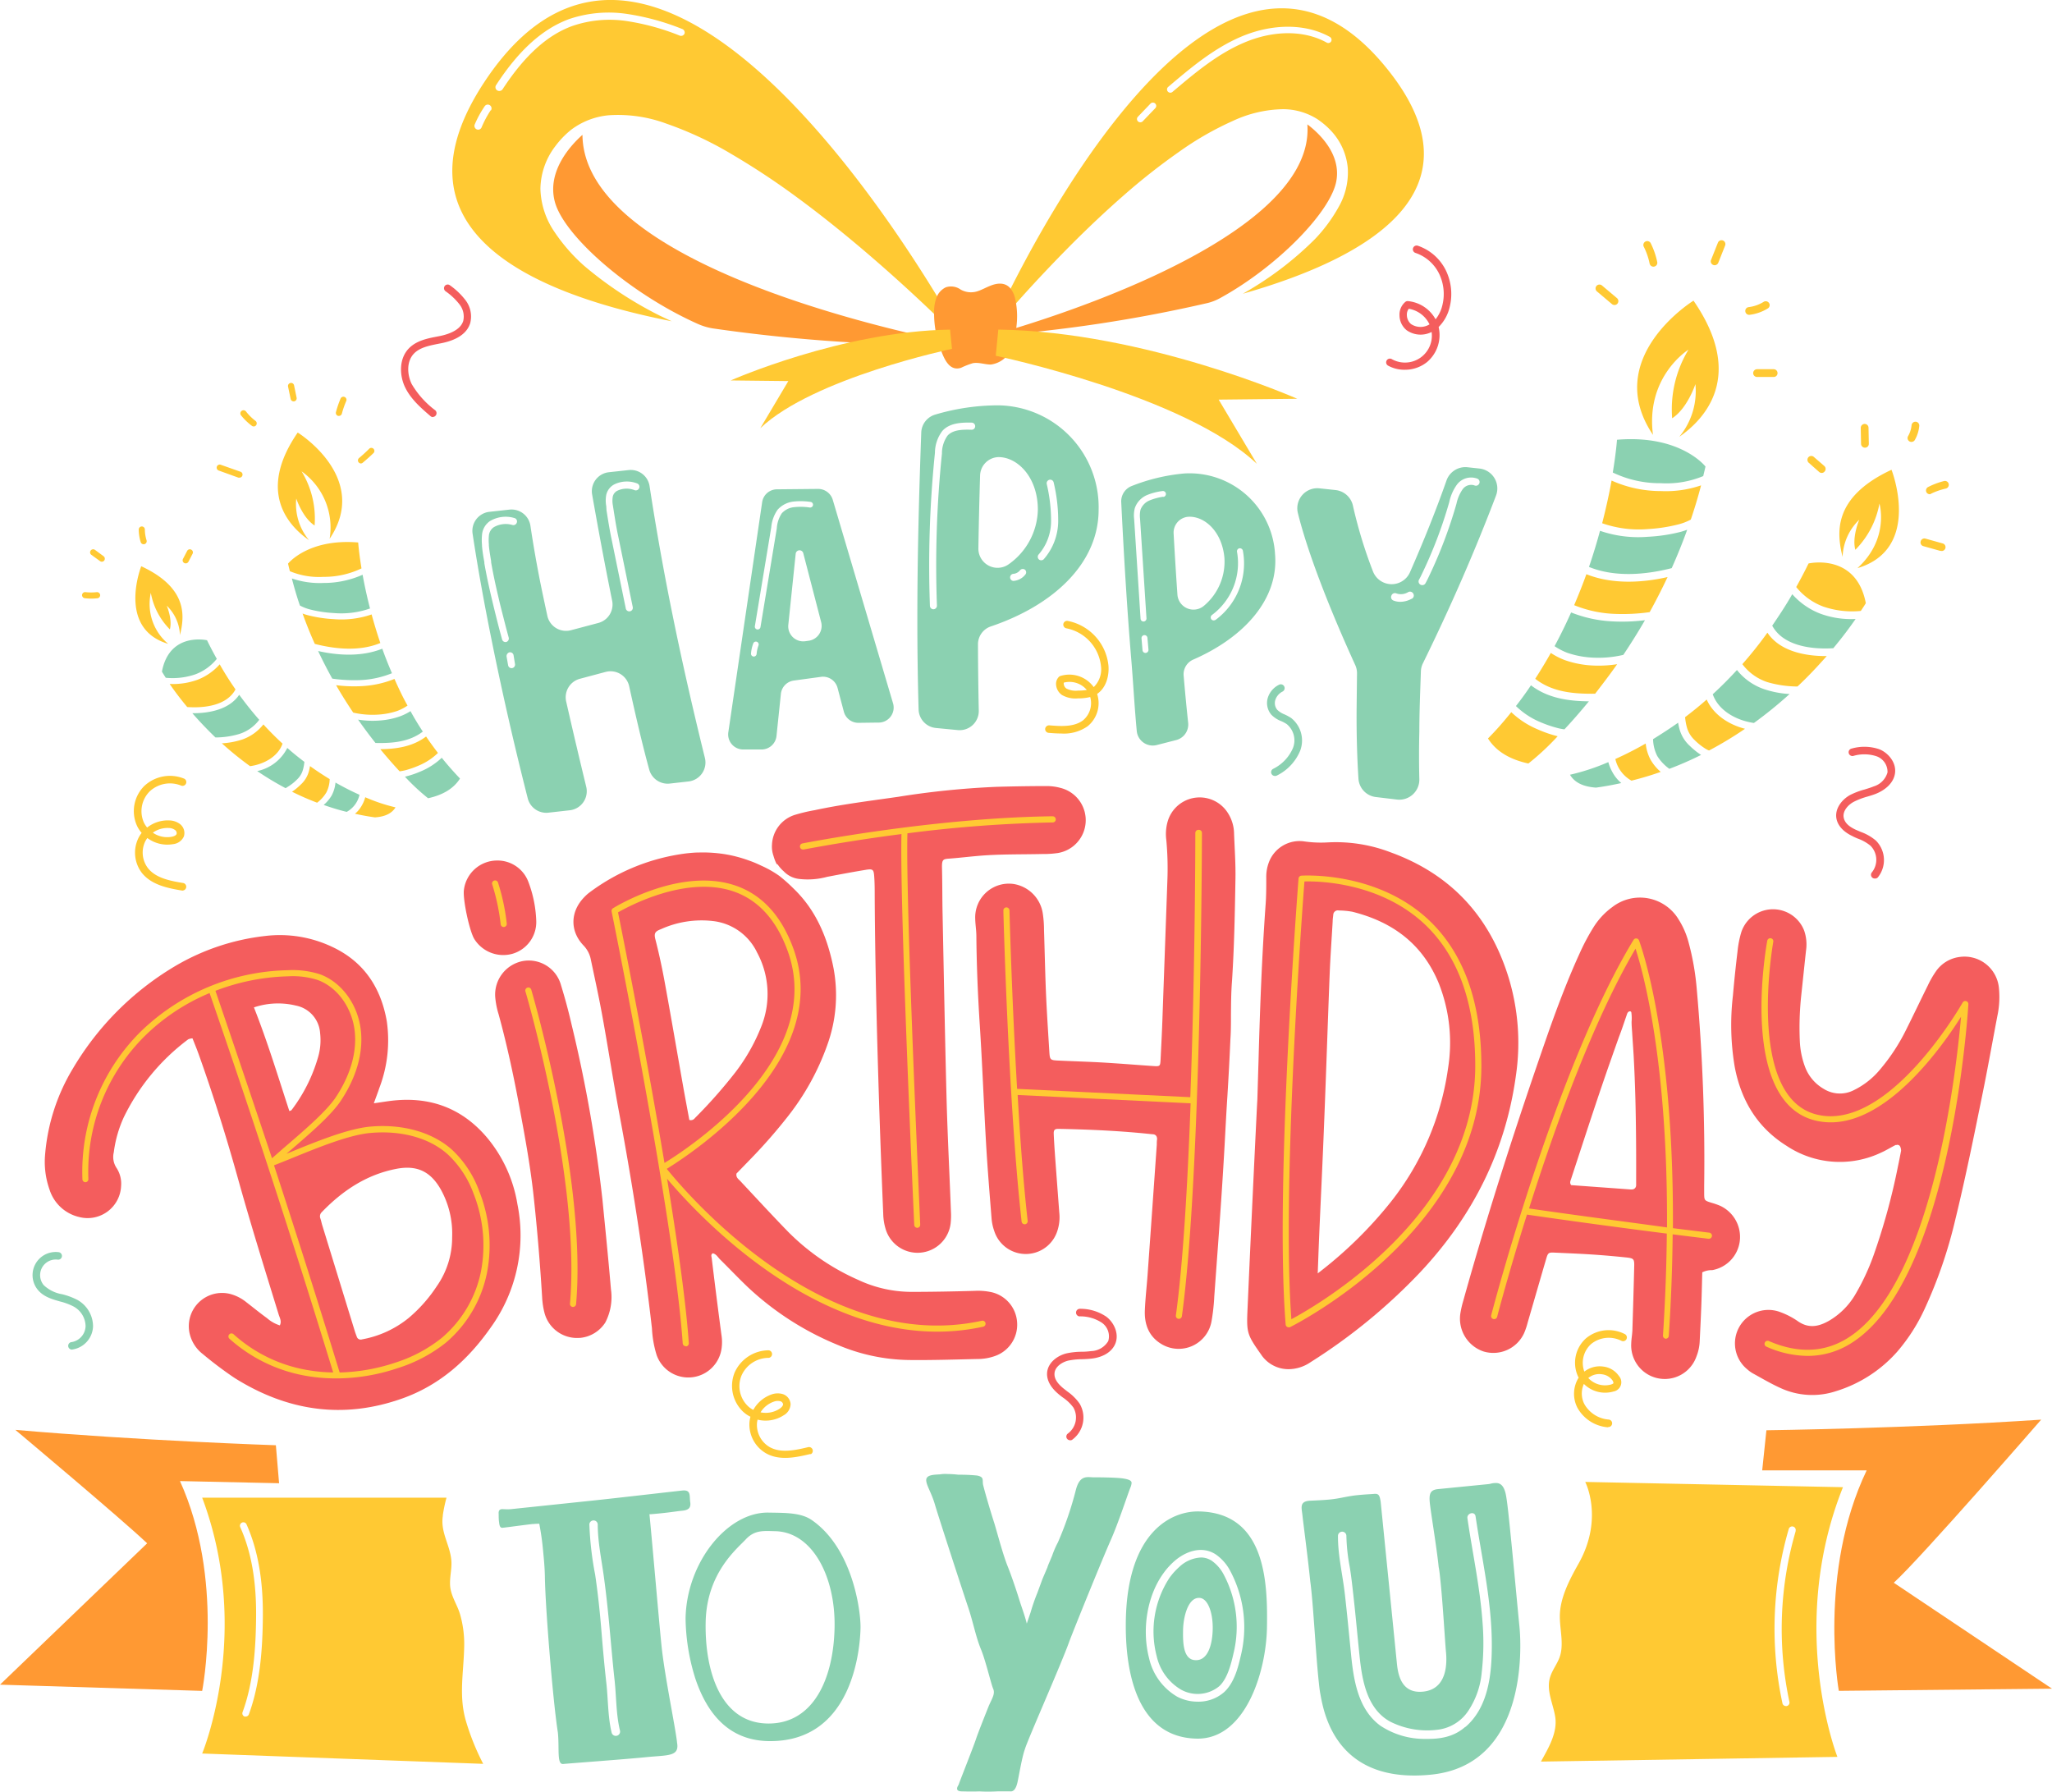 <svg viewBox="0 0 409.55 357.54" xmlns="http://www.w3.org/2000/svg"><defs><style>.cls-1{fill:#ffc933;}.cls-2{fill:#f45d5d;}.cls-3{fill:#8bd1b1;}.cls-4{fill:#f93;}</style></defs><title>Asset 1@777789554</title><g data-name="Layer 2" id="Layer_2"><g id="OBJECTS"><path d="M36.5,177.73h-.12c-3-.49-6.09-1.15-8-3.45a6.64,6.64,0,0,1-.74-7.06,5.85,5.85,0,0,1,.63-1,6.17,6.17,0,0,1-.93-1.43,7.08,7.08,0,0,1,1.46-7.94,7.49,7.49,0,0,1,8-1.44.76.76,0,0,1-.59,1.39,5.92,5.92,0,0,0-6.33,1.13,5.57,5.57,0,0,0-1.16,6.22,4.64,4.64,0,0,0,.65,1,6.62,6.62,0,0,1,4.49-1.42,3.63,3.63,0,0,1,2.1.75,2.27,2.27,0,0,1,.74,2.44,2.65,2.65,0,0,1-2.15,1.54,6.67,6.67,0,0,1-5.14-1.22,4.77,4.77,0,0,0-.41.65,5.11,5.11,0,0,0,.58,5.42c1.54,1.89,4.21,2.46,7,2.91a.76.76,0,0,1-.12,1.5Zm-6-11.56a5,5,0,0,0,3.75.82c.55-.1.93-.32,1-.58a.76.76,0,0,0-.3-.76,2.14,2.14,0,0,0-1.24-.41A5,5,0,0,0,30.51,166.17Z" class="cls-1"></path><path d="M161.8,290.18l-.12,0c-3,.72-6.06,1.31-8.68-.09a6.62,6.62,0,0,1-3.42-6.21,6.29,6.29,0,0,1,.2-1.15,6.12,6.12,0,0,1-1.41-.95,7.11,7.11,0,0,1-1.74-7.89,7.5,7.5,0,0,1,6.79-4.42.76.76,0,0,1,0,1.51A5.93,5.93,0,0,0,148,274.5a5.54,5.54,0,0,0,1.35,6.18,4.41,4.41,0,0,0,1,.68,6.7,6.7,0,0,1,3.59-3.06,3.65,3.65,0,0,1,2.22-.11,2.25,2.25,0,0,1,1.63,2,2.64,2.64,0,0,1-1.38,2.25,6.63,6.63,0,0,1-5.21.87,4.69,4.69,0,0,0-.12.75,5.11,5.11,0,0,0,2.63,4.78c2.16,1.14,4.83.63,7.62-.05a.76.76,0,0,1,.47,1.43Zm-10-8.33a5.06,5.06,0,0,0,3.77-.7c.47-.31.73-.66.72-.93a.76.76,0,0,0-.57-.59,2.16,2.16,0,0,0-1.3.1A5,5,0,0,0,151.8,281.85Z" class="cls-1"></path><path d="M374.17,175.32a.76.76,0,0,1-.49-.18.75.75,0,0,1-.07-1.06,4,4,0,0,0-.28-5.3,8.49,8.49,0,0,0-2.55-1.43c-.35-.15-.71-.3-1-.46-1.89-.89-3-2.13-3.26-3.57-.34-2,1.15-3.81,2.78-4.69a14.77,14.77,0,0,1,2.83-1.07c.62-.19,1.24-.38,1.83-.62a4.08,4.08,0,0,0,2.76-2.8,3.29,3.29,0,0,0-2.18-3.21,7.76,7.76,0,0,0-4.66-.07.76.76,0,0,1-.9-.57.75.75,0,0,1,.57-.9,9.22,9.22,0,0,1,5.55.14c1.76.71,3.44,2.65,3.11,4.83-.25,1.67-1.59,3.11-3.68,4-.63.26-1.3.46-2,.66a14.43,14.43,0,0,0-2.56,1c-1.12.6-2.23,1.83-2,3.11s1.43,2,2.42,2.46l1,.43a9.82,9.82,0,0,1,3,1.72,5.5,5.5,0,0,1,.38,7.38A.76.76,0,0,1,374.17,175.32Z" class="cls-2"></path><path d="M213.37,287.39a.74.74,0,0,1-.43-.31.74.74,0,0,1,.2-1,4,4,0,0,0,1.09-5.19,8.52,8.52,0,0,0-2.1-2c-.31-.23-.61-.46-.9-.71-1.6-1.35-2.37-2.83-2.24-4.29.19-2,2.09-3.38,3.89-3.81a14.91,14.91,0,0,1,3-.32c.64,0,1.28-.05,1.92-.13a4.12,4.12,0,0,0,3.39-2,3.3,3.3,0,0,0-1.29-3.67,7.79,7.79,0,0,0-4.49-1.26.76.76,0,0,1,.06-1.51,9.24,9.24,0,0,1,5.33,1.57c1.51,1.13,2.65,3.43,1.77,5.46-.67,1.55-2.34,2.6-4.57,2.89a20.56,20.56,0,0,1-2.07.14,14.09,14.09,0,0,0-2.72.28c-1.24.3-2.62,1.2-2.74,2.49s.87,2.29,1.71,3l.85.67a9.92,9.92,0,0,1,2.45,2.43,5.49,5.49,0,0,1-1.52,7.23A.75.75,0,0,1,213.37,287.39Z" class="cls-2"></path><path d="M86.43,83.24a.76.76,0,0,1-.49-.18c-1.83-1.57-3.9-3.34-5.07-5.73-1.1-2.24-1.34-5.63.71-7.78,1.48-1.54,3.64-2,5.55-2.36l.8-.16c1.77-.38,4-1.21,4.53-3a3.91,3.91,0,0,0-.73-3.26,12.77,12.77,0,0,0-2.82-2.66.75.75,0,0,1-.13-1.06.74.74,0,0,1,1-.13,14.26,14.26,0,0,1,3.14,3,5.34,5.34,0,0,1,.93,4.55c-.6,2-2.55,3.36-5.66,4l-.81.16c-1.78.36-3.61.73-4.76,1.93-1.56,1.63-1.33,4.29-.45,6.08a17.87,17.87,0,0,0,4.7,5.24.76.76,0,0,1-.49,1.33Z" class="cls-2"></path><path d="M280.39,73.79A6.73,6.73,0,0,1,277.1,73a.75.75,0,1,1,.72-1.31,5.37,5.37,0,0,0,7.91-5.44,4.83,4.83,0,0,1-5-.36,3.88,3.88,0,0,1-1.41-3,3.3,3.3,0,0,1,1.14-2.62.71.71,0,0,1,.54-.18,7.06,7.06,0,0,1,5.52,3.63,7,7,0,0,0,1.36-2.82,9.3,9.3,0,0,0-.67-6.31,8.19,8.19,0,0,0-4.71-4.12.75.75,0,0,1,.48-1.43,9.73,9.73,0,0,1,5.57,4.87,10.8,10.8,0,0,1,.79,7.35,8.21,8.21,0,0,1-2.21,4,7.06,7.06,0,0,1-2.32,7A7,7,0,0,1,280.39,73.79Zm.78-12.17a1.9,1.9,0,0,0-.38,1.24,2.41,2.41,0,0,0,.83,1.81,3.41,3.41,0,0,0,3.69.06A5.62,5.62,0,0,0,281.17,61.62Z" class="cls-2"></path><path d="M254.44,154.85a.75.75,0,0,1-.35-1.41,8.26,8.26,0,0,0,3.94-4.1,4.19,4.19,0,0,0-1.21-4.83,7,7,0,0,0-1.09-.59,5.54,5.54,0,0,1-2-1.3,3.61,3.61,0,0,1-.68-3.41,4.35,4.35,0,0,1,2.21-2.55A.75.75,0,0,1,256,138a2.88,2.88,0,0,0-1.45,1.65,2.1,2.1,0,0,0,.37,2,4.41,4.41,0,0,0,1.48.93,9.76,9.76,0,0,1,1.3.71,5.73,5.73,0,0,1,1.77,6.59,9.65,9.65,0,0,1-4.64,4.9A.74.74,0,0,1,254.44,154.85Z" class="cls-3"></path><path d="M211.8,146.38c-.83,0-1.68-.06-2.51-.13a.76.76,0,0,1-.69-.81.79.79,0,0,1,.82-.69c2.57.22,5,.31,6.74-1a4.47,4.47,0,0,0,1.43-4.65,9.69,9.69,0,0,1-2.45.27,5.38,5.38,0,0,1-3.18-.67,2.73,2.73,0,0,1-1.17-1.94,2,2,0,0,1,.52-1.65.83.83,0,0,1,.3-.2,6,6,0,0,1,6.68,2.21,4.92,4.92,0,0,0,1.45-4.17,8.61,8.61,0,0,0-6.9-7.56.75.75,0,0,1-.61-.87.76.76,0,0,1,.87-.61,10.14,10.14,0,0,1,8.13,8.91c.16,1.87-.36,4.38-2.26,5.66a5.94,5.94,0,0,1-1.89,6.45A8.23,8.23,0,0,1,211.8,146.38Zm.52-10.15a.68.68,0,0,0,0,.33,1.22,1.22,0,0,0,.52.85,4.09,4.09,0,0,0,2.32.41,10.91,10.91,0,0,0,1.75-.13A4.49,4.49,0,0,0,212.32,136.23Z" class="cls-1"></path><path d="M14.4,269.33a.75.75,0,0,1-.08-1.5,3.33,3.33,0,0,0,2.76-3.17,4.55,4.55,0,0,0-2.4-3.93,12.05,12.05,0,0,0-2.69-1c-1.61-.46-3.28-.93-4.43-2.31a4.62,4.62,0,0,1,4.15-7.53.76.76,0,0,1,.65.84.75.75,0,0,1-.84.65,3.12,3.12,0,0,0-2.8,5.08,7,7,0,0,0,3.68,1.82,14,14,0,0,1,3,1.11,6.07,6.07,0,0,1,3.17,5.3,4.84,4.84,0,0,1-4.1,4.62Z" class="cls-3"></path><path d="M320.9,284.83h-.08a7.65,7.65,0,0,1-6-3.91,6.1,6.1,0,0,1,.26-6c-.06-.1-.11-.2-.16-.3a6.54,6.54,0,0,1,1.66-7.57,7.06,7.06,0,0,1,7.72-.81.75.75,0,1,1-.7,1.33,5.6,5.6,0,0,0-6,.62,5.06,5.06,0,0,0-1.39,5.53,5,5,0,0,1,3.79-1,4.42,4.42,0,0,1,3.13,1.9,1.87,1.87,0,0,1-1.09,3.07,6,6,0,0,1-5.92-1.51,4.64,4.64,0,0,0,.08,4,6.13,6.13,0,0,0,4.85,3.11.75.75,0,0,1-.08,1.5ZM317,275a4.54,4.54,0,0,0,4.54,1.3c.4-.13.48-.25.48-.27s0-.26-.18-.54a3,3,0,0,0-2.08-1.23A3.46,3.46,0,0,0,317,275Z" class="cls-1"></path><path d="M61.85,121.62a24.66,24.66,0,0,0,4.76.72,17.29,17.29,0,0,0,7.24-.91c-.65-2.52-1.13-4.81-1.48-6.73a19.12,19.12,0,0,1-7.82,1.64,17.1,17.1,0,0,1-6.3-.9c.48,1.85,1,3.65,1.61,5.4A9.05,9.05,0,0,0,61.85,121.62Z" class="cls-3"></path><path d="M75.91,128.32c-.68-2-1.25-3.9-1.74-5.7a18.53,18.53,0,0,1-7.56.94,26.25,26.25,0,0,1-5.22-.8,10,10,0,0,1-1-.32c.75,2.1,1.57,4.12,2.44,6.06C67.07,129.59,71.88,130,75.91,128.32Z" class="cls-1"></path><path d="M72,135.72a19,19,0,0,0,6.23-1.37c-.71-1.66-1.37-3.3-1.93-4.89-4,1.59-8.6,1.41-12.81.46.91,1.92,1.85,3.75,2.83,5.51A30.82,30.82,0,0,0,72,135.72Z" class="cls-3"></path><path d="M75.89,142.58a14.49,14.49,0,0,0,3.39-.7,9.58,9.58,0,0,0,2.06-1.07c-1-1.78-1.83-3.56-2.61-5.32a20.16,20.16,0,0,1-6.43,1.43,28.46,28.46,0,0,1-5.22-.18c1.12,1.95,2.27,3.76,3.42,5.47A17.13,17.13,0,0,0,75.89,142.58Z" class="cls-1"></path><path d="M84.39,146q-1.32-2-2.46-4.08A10.85,10.85,0,0,1,79.71,143a15.21,15.21,0,0,1-3.59.76,18.12,18.12,0,0,1-4.65-.15c1.17,1.68,2.34,3.23,3.47,4.66C78.31,148.35,81.7,148.06,84.39,146Z" class="cls-3"></path><path d="M88.17,151.22A13.77,13.77,0,0,1,84,153.93,18.68,18.68,0,0,1,80.82,155a42,42,0,0,0,4.62,4.3c2.85-.63,5.06-1.86,6.37-3.93C90.51,154,89.3,152.64,88.17,151.22Z" class="cls-3"></path><path d="M81,153.69a19.73,19.73,0,0,0,2.67-.95,12.27,12.27,0,0,0,3.74-2.48c-.83-1.08-1.62-2.17-2.37-3.28-2.63,2-5.85,2.5-9.14,2.53,1.38,1.68,2.68,3.15,3.86,4.42A10.9,10.9,0,0,0,81,153.69Z" class="cls-1"></path><path d="M64.55,115.12a17.23,17.23,0,0,0,7.6-1.69c-.53-3.21-.66-5.17-.66-5.17-10-.84-14,4.22-14,4.22.11.51.24,1,.36,1.51A15.09,15.09,0,0,0,64.55,115.12Z" class="cls-1"></path><path d="M59.13,99.49s1.25,3.83,3.66,5.38a18.09,18.09,0,0,0-2.6-10.81,13.76,13.76,0,0,1,5.6,13.46c8.21-12.2-6.37-21.2-6.37-21.2-8.17,11.85-1.83,18.64,2.25,21.47A11.25,11.25,0,0,1,59.13,99.49Z" class="cls-1"></path><path d="M47.79,95.32a.76.76,0,0,1-.21,0L43.65,93.9a.61.61,0,0,1,.41-1.15L48,94.14a.6.6,0,0,1,.37.78A.59.59,0,0,1,47.79,95.32Z" class="cls-1"></path><path d="M50.66,85.1A.6.6,0,0,1,50.3,85a11.94,11.94,0,0,1-2.2-2.12.61.61,0,0,1,1-.76A10.31,10.31,0,0,0,51,84a.62.62,0,0,1-.36,1.11Z" class="cls-1"></path><path d="M58.61,80.1a.61.61,0,0,1-.6-.48l-.52-2.47a.61.61,0,0,1,.48-.72.6.6,0,0,1,.72.47l.51,2.47a.61.61,0,0,1-.47.72Z" class="cls-1"></path><path d="M67.64,83l-.15,0a.62.62,0,0,1-.44-.75A20.47,20.47,0,0,1,68,79.48a.62.62,0,0,1,1.13.49,17.91,17.91,0,0,0-.89,2.55A.61.61,0,0,1,67.64,83Z" class="cls-1"></path><path d="M72.05,92.49a.62.62,0,0,1-.47-.22.61.61,0,0,1,.08-.86c.7-.59,1.39-1.21,2-1.83a.61.61,0,1,1,.84.88c-.67.65-1.39,1.28-2.11,1.89A.64.64,0,0,1,72.05,92.49Z" class="cls-1"></path><path d="M33.28,120.87s1.17,2.74.62,4.73a13.83,13.83,0,0,1-3.8-7.29,10.38,10.38,0,0,0,3.47,10.18C23.27,125.43,28.19,113,28.19,113c9.55,4.44,8.56,10.26,7.73,13.75A8.61,8.61,0,0,0,33.28,120.87Z" class="cls-1"></path><path d="M39,134.57a10.07,10.07,0,0,0,4.27-3.08c-.67-1.2-1.32-2.42-1.95-3.72,0,0-7.5-1.72-9,6.26,0,0,.26.45.76,1.23A14,14,0,0,0,39,134.57Z" class="cls-3"></path><path d="M47,137.58c-1.08-1.56-2.13-3.2-3.15-5a11.45,11.45,0,0,1-4.41,3.07,14.36,14.36,0,0,1-5.58.84c.84,1.22,2,2.81,3.51,4.61C41,141.35,45.31,140.73,47,137.58Z" class="cls-1"></path><path d="M43,147.17a16.88,16.88,0,0,0,4.74-.69,8,8,0,0,0,4-2.83q-2-2.28-4-5c-1.9,2.85-5.78,3.71-9.35,3.68C39.75,143.89,41.29,145.52,43,147.17Z" class="cls-3"></path><path d="M65.14,158.14a6.15,6.15,0,0,0,.66-2.66c-1.27-.77-2.58-1.63-3.93-2.6a8.15,8.15,0,0,1-.26,1.19,5.58,5.58,0,0,1-1.56,2.48A12.12,12.12,0,0,1,58.29,158a53.69,53.69,0,0,0,5,2.19A7.13,7.13,0,0,0,65.14,158.14Z" class="cls-1"></path><path d="M71.75,158.61c-1.45-.65-3.06-1.45-4.79-2.44a6.81,6.81,0,0,1-.77,2.59,7.53,7.53,0,0,1-1.59,1.88c1.48.52,3,1,4.6,1.38A5.17,5.17,0,0,0,71.75,158.61Z" class="cls-3"></path><path d="M72.9,159.1a7.09,7.09,0,0,1-1.05,2.22,5.73,5.73,0,0,1-1,1.08c1.3.28,2.63.54,4,.72,2.15-.15,3.42-.89,4.09-2A34.66,34.66,0,0,1,72.9,159.1Z" class="cls-1"></path><path d="M57.46,157a9.34,9.34,0,0,0,1.79-1.41,4.25,4.25,0,0,0,1.22-2,9,9,0,0,0,.28-1.55c-1.12-.85-2.26-1.76-3.41-2.78a8.71,8.71,0,0,1-6,4.62A59.74,59.74,0,0,0,57,157.29,4.74,4.74,0,0,0,57.46,157Z" class="cls-3"></path><path d="M56.39,148.4c-1.27-1.17-2.55-2.44-3.82-3.83a9.25,9.25,0,0,1-4.19,3,15.81,15.81,0,0,1-4.1.77,65.56,65.56,0,0,0,5.63,4.56C52.65,152.53,55.5,151,56.39,148.4Z" class="cls-1"></path><path d="M18.33,119.46a11.11,11.11,0,0,1-1.41-.08.62.62,0,0,1-.54-.68.61.61,0,0,1,.68-.53,10.14,10.14,0,0,0,2.27,0,.63.63,0,0,1,.66.56.61.61,0,0,1-.55.66A10.31,10.31,0,0,1,18.33,119.46Z" class="cls-1"></path><path d="M20.31,112.1A.61.61,0,0,1,20,112l-1.76-1.27a.61.61,0,0,1-.14-.86.62.62,0,0,1,.85-.14L20.67,111a.62.62,0,0,1,.14.85A.6.6,0,0,1,20.31,112.1Z" class="cls-1"></path><path d="M28.66,108.61a.6.6,0,0,1-.58-.43,8.76,8.76,0,0,1-.39-2.5.62.62,0,0,1,.61-.62h0a.61.61,0,0,1,.61.61,7.43,7.43,0,0,0,.34,2.15.61.61,0,0,1-.41.77A.55.55,0,0,1,28.66,108.61Z" class="cls-1"></path><path d="M37.06,112.43a.58.58,0,0,1-.28-.07.61.61,0,0,1-.26-.82l.83-1.59a.6.6,0,0,1,.82-.26.61.61,0,0,1,.26.83l-.82,1.58A.61.61,0,0,1,37.06,112.43Z" class="cls-1"></path><path d="M334.94,104.66a31.63,31.63,0,0,1-6,.92,22.15,22.15,0,0,1-9.17-1.16c.82-3.19,1.44-6.08,1.88-8.52A23.93,23.93,0,0,0,331.51,98a21.67,21.67,0,0,0,8-1.14c-.61,2.35-1.3,4.62-2.05,6.83A10.86,10.86,0,0,1,334.94,104.66Z" class="cls-1"></path><path d="M317.14,113.14c.85-2.51,1.59-4.93,2.2-7.21a23.44,23.44,0,0,0,9.57,1.19,32.72,32.72,0,0,0,6.6-1c.43-.12.83-.26,1.23-.4-.95,2.65-2,5.21-3.09,7.66C328.32,114.74,322.24,115.22,317.14,113.14Z" class="cls-3"></path><path d="M322.05,122.5a23.75,23.75,0,0,1-7.87-1.73c.89-2.09,1.72-4.17,2.44-6.18,5,2,10.88,1.78,16.2.57-1.14,2.44-2.34,4.76-3.57,7A38.5,38.5,0,0,1,322.05,122.5Z" class="cls-1"></path><path d="M317.16,131.19a18.31,18.31,0,0,1-4.28-.89,12.17,12.17,0,0,1-2.61-1.35c1.21-2.25,2.31-4.5,3.3-6.73A25.52,25.52,0,0,0,321.7,124a36.49,36.49,0,0,0,6.61-.23c-1.42,2.46-2.87,4.76-4.32,6.92A21.8,21.8,0,0,1,317.16,131.19Z" class="cls-3"></path><path d="M306.41,135.46c1.1-1.71,2.15-3.44,3.11-5.16a14,14,0,0,0,2.81,1.44,19.66,19.66,0,0,0,4.54,1,23.73,23.73,0,0,0,5.89-.19c-1.49,2.13-3,4.08-4.39,5.89C314.09,138.5,309.81,138.13,306.41,135.46Z" class="cls-1"></path><path d="M301.63,142.12a17.2,17.2,0,0,0,5.26,3.43,24.16,24.16,0,0,0,4,1.38,51.24,51.24,0,0,1-5.85,5.44c-3.6-.79-6.39-2.35-8.06-5C298.66,145.69,300.19,143.92,301.63,142.12Z" class="cls-1"></path><path d="M310.68,145.24a23.9,23.9,0,0,1-3.39-1.19,15.53,15.53,0,0,1-4.73-3.15q1.57-2,3-4.14c3.33,2.56,7.41,3.16,11.56,3.2-1.74,2.12-3.39,4-4.88,5.59A10.5,10.5,0,0,1,310.68,145.24Z" class="cls-3"></path><path d="M331.51,96.43a21.7,21.7,0,0,1-9.62-2.13c.67-4.06.84-6.54.84-6.54,12.69-1.07,17.66,5.34,17.66,5.34-.14.65-.3,1.28-.45,1.91A19.07,19.07,0,0,1,331.51,96.43Z" class="cls-3"></path><path d="M338.38,76.66s-1.59,4.85-4.64,6.81A22.91,22.91,0,0,1,337,69.78s-8.61,5.31-7.09,17C319.55,71.39,338,60,338,60c10.34,15,2.32,23.59-2.84,27.17A14.28,14.28,0,0,0,338.38,76.66Z" class="cls-1"></path><path d="M322.23,60.87a.79.79,0,0,1-.5-.18l-3-2.53a.77.77,0,1,1,1-1.19l3,2.53a.78.78,0,0,1,.09,1.09A.74.74,0,0,1,322.23,60.87Z" class="cls-1"></path><path d="M330,53.22a.79.79,0,0,1-.76-.62,13.21,13.21,0,0,0-1.13-3.29.78.78,0,1,1,1.39-.69,15.32,15.32,0,0,1,1.26,3.67.77.77,0,0,1-.6.91Z" class="cls-1"></path><path d="M342.22,52.93a.72.72,0,0,1-.29-.06.77.77,0,0,1-.43-1l1.37-3.44a.77.77,0,1,1,1.44.57l-1.37,3.45A.8.8,0,0,1,342.22,52.93Z" class="cls-1"></path><path d="M349.1,62.83a.77.77,0,0,1-.76-.68.76.76,0,0,1,.67-.86,7.32,7.32,0,0,0,3-1.06.79.79,0,0,1,1.07.25.77.77,0,0,1-.25,1.07,9,9,0,0,1-3.59,1.27Z" class="cls-1"></path><path d="M354,75.23h-3.31a.77.77,0,0,1-.78-.77.78.78,0,0,1,.78-.78H354a.77.77,0,0,1,.77.78A.76.76,0,0,1,354,75.23Z" class="cls-1"></path><path d="M371.08,103.72s-1.48,3.46-.78,6a17.55,17.55,0,0,0,4.81-9.23s2.08,7-4.39,12.89c13-3.87,6.8-19.63,6.8-19.63-12.08,5.62-10.82,13-9.77,17.39A10.85,10.85,0,0,1,371.08,103.72Z" class="cls-1"></path><path d="M363.9,121.05a12.52,12.52,0,0,1-5.4-3.9c.84-1.51,1.66-3.06,2.46-4.7,0,0,9.49-2.19,11.43,7.92,0,0-.33.57-1,1.55A17.75,17.75,0,0,1,363.9,121.05Z" class="cls-1"></path><path d="M353.71,124.86c1.36-2,2.7-4,4-6.28a14.35,14.35,0,0,0,5.58,3.88,17.88,17.88,0,0,0,7.06,1.07c-1.07,1.54-2.55,3.56-4.45,5.83C361.38,129.64,355.86,128.84,353.71,124.86Z" class="cls-3"></path><path d="M358.75,137a21.71,21.71,0,0,1-6-.87,10.23,10.23,0,0,1-5-3.59c1.69-1.92,3.37-4,5-6.28,2.41,3.62,7.32,4.7,11.84,4.67C362.89,132.84,361,134.9,358.75,137Z" class="cls-1"></path><path d="M330.77,150.88a7.74,7.74,0,0,1-.84-3.37c1.6-1,3.27-2.06,5-3.29a11,11,0,0,0,.34,1.51,7.1,7.1,0,0,0,2,3.13,15.08,15.08,0,0,0,2.24,1.8q-3,1.51-6.33,2.77A9,9,0,0,1,330.77,150.88Z" class="cls-3"></path><path d="M322.4,151.47c1.83-.82,3.87-1.84,6.06-3.09a8.64,8.64,0,0,0,1,3.28,9.26,9.26,0,0,0,2,2.38q-2.82,1-5.84,1.75A6.6,6.6,0,0,1,322.4,151.47Z" class="cls-1"></path><path d="M321,152.09a9,9,0,0,0,1.32,2.81,7.54,7.54,0,0,0,1.27,1.37c-1.65.36-3.33.68-5.06.91-2.72-.19-4.33-1.12-5.18-2.57A43.68,43.68,0,0,0,321,152.09Z" class="cls-3"></path><path d="M340.49,149.48a12.26,12.26,0,0,1-2.27-1.79,5.46,5.46,0,0,1-1.55-2.57,11.84,11.84,0,0,1-.35-2c1.42-1.08,2.86-2.23,4.31-3.52,1.33,3,4.36,5,7.65,5.84a74.44,74.44,0,0,1-7.17,4.33C340.9,149.71,340.69,149.59,340.49,149.48Z" class="cls-1"></path><path d="M341.84,138.55c1.61-1.48,3.23-3.09,4.83-4.84A11.82,11.82,0,0,0,352,137.5a19.29,19.29,0,0,0,5.18,1,84.54,84.54,0,0,1-7.12,5.78C346.57,143.78,343,141.85,341.84,138.55Z" class="cls-3"></path><path d="M381.5,88.19a.76.76,0,0,1-.39-.1.77.77,0,0,1-.28-1.06,5.37,5.37,0,0,0,.69-2.17.79.79,0,0,1,.84-.7.77.77,0,0,1,.7.84,7,7,0,0,1-.89,2.81A.78.78,0,0,1,381.5,88.19Z" class="cls-1"></path><path d="M372.22,89.34a.78.78,0,0,1-.78-.76l-.06-3.19a.79.79,0,0,1,.76-.79.77.77,0,0,1,.79.76l.06,3.2a.76.76,0,0,1-.76.78Z" class="cls-1"></path><path d="M363.59,94.38a.75.75,0,0,1-.51-.19L361,92.35a.79.79,0,0,1-.07-1.1.77.77,0,0,1,1.09-.06L364.11,93a.77.77,0,0,1,.06,1.09A.73.73,0,0,1,363.59,94.38Z" class="cls-1"></path><path d="M385.16,98.63a.76.76,0,0,1-.69-.43.78.78,0,0,1,.34-1A15,15,0,0,1,388,96a.76.76,0,0,1,.93.57.77.77,0,0,1-.57.93,13.59,13.59,0,0,0-2.9,1A.68.68,0,0,1,385.16,98.63Z" class="cls-1"></path><path d="M387.44,109.93a.76.76,0,0,1-.21,0l-3.36-.94a.76.76,0,0,1-.53-.95.77.77,0,0,1,1-.54l3.36.94a.77.77,0,0,1-.21,1.52Z" class="cls-1"></path><path d="M116.25,26.91c-2.2,1.95-7.12,7.14-5.53,13.29,1.76,6.83,14.9,18.35,28.55,24.44a12.11,12.11,0,0,0,2.95.89h0a326.25,326.25,0,0,0,50.41,3.34C190.38,68.47,116.5,55,116.25,26.91Z" class="cls-4"></path><path d="M159.24,21.82c-19.33-20.43-43.47-34-62.35-5.78-19.4,29,7.16,42.16,37.17,48.07L131.7,63a75.74,75.74,0,0,1-15-9.86,35.09,35.09,0,0,1-6-6.81,15.92,15.92,0,0,1-2.84-8.67,14.33,14.33,0,0,1,3-8.52A17.79,17.79,0,0,1,114,25.89,14.69,14.69,0,0,1,121.52,23a27.83,27.83,0,0,1,11.53,1.69,70.94,70.94,0,0,1,13,6.09,148.59,148.59,0,0,1,13.3,8.81c4.27,3.14,8.41,6.46,12.46,9.88q5.34,4.52,10.47,9.27,3.72,3.44,7.34,7c1,1,2,2,3,3.07C192.1,67.73,177.92,41.56,159.24,21.82ZM97.94,22a20.64,20.64,0,0,0-1.82,3.41.75.75,0,0,1-.69.47.76.76,0,0,1-.7-1,21.19,21.19,0,0,1,2-3.67.75.75,0,1,1,1.25.83Zm38.7-15.34a.75.75,0,0,1-1,.44A47.17,47.17,0,0,0,125,4.19a22.91,22.91,0,0,0-10.78,1c-5,1.81-9.55,5.94-13.91,12.62a.77.77,0,0,1-.63.34A.75.75,0,0,1,99,17c4.55-7,9.34-11.29,14.66-13.22a24.67,24.67,0,0,1,11.48-1,49,49,0,0,1,11,3A.75.75,0,0,1,136.64,6.63Z" class="cls-1"></path><path d="M260.93,24.82c2.06,1.55,6.74,5.72,5.8,11.21-1,6.09-11.68,17.12-23.16,23.43a10.34,10.34,0,0,1-2.5,1h0a286.94,286.94,0,0,1-43.78,6.6C199.22,66.54,262.76,49.4,260.93,24.82Z" class="cls-4"></path><path d="M277,13.92c-18.55-23.26-38.64-9.66-54,9.6C208.13,42.13,197.66,66,197.24,67c.8-1,1.62-1.94,2.45-2.9q2.88-3.37,5.89-6.66,4.14-4.51,8.47-8.86c3.29-3.28,6.67-6.48,10.16-9.53a127.06,127.06,0,0,1,11-8.67,62.11,62.11,0,0,1,10.9-6.27,24.57,24.57,0,0,1,10-2.32,12.91,12.91,0,0,1,6.74,1.94,15.58,15.58,0,0,1,3,2.58A12.49,12.49,0,0,1,269,33.57a13.88,13.88,0,0,1-1.85,7.78,31,31,0,0,1-4.73,6.39,66.06,66.06,0,0,1-12.37,9.7c-.65.4-1.31.79-2,1.18C273.87,51.26,296.11,37.85,277,13.92ZM230.57,21.6l-2.51,2.62a.68.68,0,0,1-.94,0,.65.65,0,0,1,0-.93l2.51-2.62a.66.66,0,0,1,.94,0A.65.65,0,0,1,230.57,21.6ZM265.69,8.25a.66.66,0,0,1-.9.25c-4.46-2.49-10.61-2.5-16.46,0-5.37,2.27-9.92,6.12-14.32,9.84a.66.66,0,0,1-.43.16.67.67,0,0,1-.5-.23.65.65,0,0,1,.08-.93c4.47-3.79,9.1-7.71,14.65-10.06,6.23-2.62,12.81-2.59,17.63.1A.67.67,0,0,1,265.69,8.25Z" class="cls-1"></path><path d="M186.43,62.36c0-.08,0-.17,0-.25a7.91,7.91,0,0,1,.5-2.78,3.68,3.68,0,0,1,1.86-2,3.3,3.3,0,0,1,2.93.45,4.18,4.18,0,0,0,3.35.35c.85-.27,1.64-.72,2.48-1.06,1.31-.55,2.89-.81,4,.35a4.87,4.87,0,0,1,1.05,2.12,16.17,16.17,0,0,1,.26,5.68,13.55,13.55,0,0,1-.95,4.23,5.17,5.17,0,0,1-4.16,3.3c-1.2,0-2.4-.49-3.59-.27a15.82,15.82,0,0,0-2.33.91c-2.35.79-3.4-1.81-4.06-3.58A20.6,20.6,0,0,1,186.43,62.36Z" class="cls-4"></path><path d="M190,69.62l-.38-3.84c-21.56.31-43.78,10.14-43.78,10.14l11.5.13-5.59,9.4C162.33,75.41,190,69.62,190,69.62Z" class="cls-1"></path><path d="M198.74,71l.51-5.23c29.38.42,59.66,13.81,59.66,13.81l-15.68.17,7.63,12.82C236.48,78.9,198.74,71,198.74,71Z" class="cls-1"></path><path d="M55.06,288.42s-27.24-.91-52-3.07c0,0,21.29,17.86,26.31,22.64L0,336.2l40.35,1.24s4.43-22.31-4.43-41.87L55.7,296Z" class="cls-4"></path><path d="M96.44,352a48.34,48.34,0,0,1-3.4-8.39c-1.52-5-.52-9.68-.4-14.8a21.44,21.44,0,0,0-.82-6.66c-.5-1.71-1.55-3.23-1.89-5-.38-1.95.34-3.92.14-5.88-.32-3.09-2.18-5.51-1.69-8.73a.8.8,0,0,0,0-.15,28.82,28.82,0,0,1,.74-3.51H40.35c10.1,26.85,0,51.06,0,51.06ZM48.31,303.85a.68.68,0,0,1,.89.35c2.28,5.11,3.35,11.21,3.26,18.64-.06,5.63-.44,12.92-2.79,19.28a.67.67,0,0,1-.63.44.66.66,0,0,1-.23,0,.68.68,0,0,1-.4-.87c2.28-6.17,2.64-13.3,2.7-18.83.09-7.23-.94-13.14-3.15-18.07A.69.69,0,0,1,48.31,303.85Z" class="cls-1"></path><path d="M352.55,285.43s28.72-.37,54.84-2.12c0,0-24,27.62-29.42,32.55L409.55,337l-42.55.43s-4.19-23.61,5.56-44l-20.85,0Z" class="cls-4"></path><path d="M367.83,296.79l-51.44-1.05s3.75,7.26-1.32,16.28c-1.82,3.24-3.77,6.92-3.75,10.61,0,2.63.88,5.67-.08,8.19-.5,1.32-1.41,2.46-1.84,3.81-.87,2.68.59,5.34,1,8,.49,3.16-1.37,6.24-2.85,8.92l59.17-.94S356.6,324.87,367.83,296.79Zm-9.44,8.78a69.63,69.63,0,0,0-1.25,34.05.71.71,0,0,1-.54.85h-.15a.71.71,0,0,1-.7-.56A71,71,0,0,1,357,305.17a.71.71,0,1,1,1.36.4Z" class="cls-1"></path><path d="M134.11,122.11c-1.68-8.29-3.21-16.88-4.46-25.08a3.8,3.8,0,0,0-4.18-3.22l-3.94.43a3.81,3.81,0,0,0-3.35,4.44c1.21,6.86,2.54,14.06,4,21.21a3.81,3.81,0,0,1-2.76,4.43l-5.47,1.45a3.82,3.82,0,0,1-4.71-2.88c-.43-2-.88-4.09-1.27-6-.81-4-1.51-8-2.1-11.94a3.82,3.82,0,0,0-4.18-3.25l-4,.44a3.82,3.82,0,0,0-3.37,4.35c1.09,7.22,2.43,14.49,3.9,21.74q3.14,15.51,7.11,31.09a3.82,3.82,0,0,0,4.13,2.86l4.36-.49A3.82,3.82,0,0,0,117,157c-1.38-5.68-2.71-11.32-4-17a3.82,3.82,0,0,1,2.74-4.54l5.14-1.37a3.81,3.81,0,0,1,4.7,2.88c1.39,6.34,2.76,12.14,4,16.63a3.82,3.82,0,0,0,4.12,2.77l3.72-.42a3.81,3.81,0,0,0,3.26-4.73C138.65,143,136.25,132.73,134.11,122.11Zm-31.32,10.41a.71.71,0,0,1-.56.81h0a.7.7,0,0,1-.82-.58L101.1,131a.8.8,0,0,1,.58-.82.71.71,0,0,1,.82.58Zm.36-28.24a.71.71,0,0,1-.87.49,4.76,4.76,0,0,0-3.71.43,2.28,2.28,0,0,0-1,1.76,9.49,9.49,0,0,0,0,1.67l0,.22c.09,1,.28,2.1.45,3.12l0,.23c.36,2.08.82,4.28,1.49,7.12.46,2,1,4,1.48,5.92l.54,2a.72.72,0,0,1-.5.88h0a.71.71,0,0,1-.82-.51l-.54-2q-.78-3-1.49-6c-.68-2.87-1.14-5.09-1.51-7.2l0-.23c-.19-1-.38-2.14-.47-3.24l0-.21a10.42,10.42,0,0,1,0-1.94A3.68,3.68,0,0,1,97.77,104a6.09,6.09,0,0,1,4.89-.62A.69.69,0,0,1,103.15,104.28Zm24.41-6.86a.71.71,0,0,1-.93.39,4.31,4.31,0,0,0-3.32.08,1.71,1.71,0,0,0-1,1.18,4.75,4.75,0,0,0,0,1.72l.13.82c.29,1.86.59,3.78,1,5.66l2.85,13.89a.7.7,0,0,1-.55.83h0a.71.71,0,0,1-.84-.55l-2.85-13.89c-.4-1.9-.7-3.84-1-5.72L121,101a6,6,0,0,1,0-2.24,3.13,3.13,0,0,1,1.68-2.13,5.71,5.71,0,0,1,4.52-.14A.7.7,0,0,1,127.56,97.42Z" class="cls-3"></path><path d="M178.21,140.26l-12-40.51a3.05,3.05,0,0,0-2.94-2.18l-8.16.08a3,3,0,0,0-3,2.6l-6.74,45.84a3,3,0,0,0,3,3.48l3.61,0a3,3,0,0,0,3-2.72l.87-8.34a3,3,0,0,1,2.61-2.7l5.36-.73a3,3,0,0,1,3.35,2.22l1.24,4.69a3,3,0,0,0,3,2.26l3.85-.05A3,3,0,0,0,178.21,140.26Zm-26.81-11.5a6.55,6.55,0,0,0-.39,1.74.57.57,0,0,1-.51.52h-.09a.56.56,0,0,1-.52-.61,7.25,7.25,0,0,1,.45-2,.55.55,0,0,1,.73-.33A.56.56,0,0,1,151.4,128.76Zm9.94-.88-.58.08a3,3,0,0,1-3.42-3.32l1.47-14.13a.77.77,0,0,1,1.51-.12l3.56,13.72A3,3,0,0,1,161.34,127.88Zm.27-26.6a12,12,0,0,0-3.1-.07,3.82,3.82,0,0,0-2.47,1.22,6.1,6.1,0,0,0-1,3l-3.26,19.72a.57.57,0,0,1-.51.47h-.14a.57.57,0,0,1-.47-.65l3.27-19.73a7.17,7.17,0,0,1,1.28-3.53,5,5,0,0,1,3.18-1.62,13.55,13.55,0,0,1,3.37.07.56.56,0,1,1-.11,1.12Z" class="cls-3"></path><path d="M199.33,80.89a44.33,44.33,0,0,0-12.68,1.85,3.88,3.88,0,0,0-2.78,3.56c-.47,13-.78,24.83-.78,37.39,0,5.62.07,11.63.25,17.9a3.82,3.82,0,0,0,3.45,3.69l4.38.42a3.82,3.82,0,0,0,4.18-3.87c-.09-4.52-.15-9-.16-13.22a3.77,3.77,0,0,1,2.57-3.6c12.45-4.2,21.51-12.55,21.51-23.29A20.33,20.33,0,0,0,199.33,80.89Zm-5.44,4.87c-1.84-.05-3.7,0-4.77,1.17A6.08,6.08,0,0,0,188,90.51a218,218,0,0,0-1,30.34.72.72,0,0,1-.69.74h0a.71.71,0,0,1-.71-.68,220.84,220.84,0,0,1,1-30.54,7.32,7.32,0,0,1,1.5-4.4c1.47-1.59,3.8-1.67,5.83-1.63a.71.71,0,0,1,.7.73A.69.69,0,0,1,193.89,85.76Zm1.38,23.69c.08-4.81.19-9.62.34-14.52a3.78,3.78,0,0,1,3.68-3.71h0c3.79,0,7.85,4,7.85,10.5a13.68,13.68,0,0,1-5.77,10.85A3.83,3.83,0,0,1,195.27,109.45Zm9.34,5.25a3.31,3.31,0,0,1-2.38,1.23h0a.71.71,0,0,1,0-1.41,1.89,1.89,0,0,0,1.35-.71.72.72,0,0,1,1-.11A.7.7,0,0,1,204.61,114.7Zm3.72-3.11a.7.7,0,0,1-.52.22.68.68,0,0,1-.48-.19.71.71,0,0,1,0-1,10.15,10.15,0,0,0,2.45-6.59,31.94,31.94,0,0,0-.87-7.46.72.72,0,0,1,.56-.83.7.7,0,0,1,.83.56,32.61,32.61,0,0,1,.9,7.79A11.65,11.65,0,0,1,208.33,111.59Z" class="cls-3"></path><path d="M236.34,94.49A37.48,37.48,0,0,0,225.85,97a3.28,3.28,0,0,0-2.07,3.18c.54,10.9,1.13,20.85,2,31.37.38,4.42.63,9.34,1.1,14.33a3.21,3.21,0,0,0,4,2.8l3.91-1a3.21,3.21,0,0,0,2.35-3.44c-.37-3.47-.62-6.13-.9-9.39a3.2,3.2,0,0,1,1.89-3.21c10.13-4.41,17.12-12.05,16.35-21.05A17.09,17.09,0,0,0,236.34,94.49Zm-7.12,35.17a.61.61,0,0,1-.55.64.59.59,0,0,1-.64-.54l-.2-2.36a.6.6,0,0,1,.54-.65.59.59,0,0,1,.64.54Zm2.94-30.53a11.49,11.49,0,0,0-2.8.77,3.23,3.23,0,0,0-1.73,1.83,5.17,5.17,0,0,0-.09,1.81l1.28,19.85a.6.6,0,0,1-.55.64h0a.59.59,0,0,1-.63-.56l-1.28-19.86a5.89,5.89,0,0,1,.14-2.23,4.41,4.41,0,0,1,2.35-2.55A11.8,11.8,0,0,1,232,98a.59.59,0,0,1,.21,1.17ZM235,118.7c-.28-4-.53-8.07-.76-12.19a3.17,3.17,0,0,1,2.81-3.37h0c3.18-.27,6.86,2.76,7.33,8.23a11.5,11.5,0,0,1-4.06,9.5A3.22,3.22,0,0,1,235,118.7Zm7.59,5a.61.61,0,0,1-.84-.13.61.61,0,0,1,.14-.84,12.89,12.89,0,0,0,5-12.61.61.61,0,0,1,.47-.7.62.62,0,0,1,.7.47A14,14,0,0,1,242.58,123.73Z" class="cls-3"></path><path d="M295.25,93.5l-2.4-.26a4,4,0,0,0-4.15,2.65q-3,8.55-7.32,18.38a4,4,0,0,1-7.32-.15A92.07,92.07,0,0,1,270,100.8a4,4,0,0,0-3.42-3l-3.28-.35a4,4,0,0,0-4.28,4.86c2,8.12,6.45,19.42,11.47,30.42a3.82,3.82,0,0,1,.35,1.67l-.07,6.17c-.06,5.26.06,10.17.36,14.86a3.94,3.94,0,0,0,3.48,3.63l4.26.51a4,4,0,0,0,4.41-4c-.08-3.23-.08-6.43,0-9.54,0-3.93.18-8.17.31-12.07a3.93,3.93,0,0,1,.4-1.58c5.8-11.84,10.52-22.77,14.59-33.47A4,4,0,0,0,295.25,93.5Zm-13.53,26a4.67,4.67,0,0,1-2.29.6,3.59,3.59,0,0,1-1.31-.25.73.73,0,0,1-.41-1,.74.74,0,0,1,1-.42,2.78,2.78,0,0,0,2.35-.27.74.74,0,0,1,1,.29A.73.73,0,0,1,281.72,119.52Zm13.51-23a.72.72,0,0,1-1,.35,2.1,2.1,0,0,0-2.3.78,7.92,7.92,0,0,0-1.24,2.9,92.37,92.37,0,0,1-5.55,14.62c-.2.42-.41.84-.63,1.24a.72.72,0,0,1-.65.38.73.73,0,0,1-.64-1.09c.21-.38.41-.77.59-1.17a89.4,89.4,0,0,0,5.44-14.3,9.23,9.23,0,0,1,1.55-3.52,3.53,3.53,0,0,1,4.05-1.17A.73.73,0,0,1,295.23,96.52Z" class="cls-3"></path><path d="M137.74,299.66c-.13-1.24.14-2.3-1.4-2.22-1.76.18-14.73,1.69-18.81,2.1L102,301.17c-.73.07-1.33,0-1.77,0s-.78.22-.7,1c0,.58,0,1.1.08,1.61.07.66.19,1.16.7,1.11.81-.08,4.88-.64,6-.75.22,0,.51-.05,1.32-.06a52.56,52.56,0,0,1,.76,5.38c.15,1.53.32,3.21.36,5.12.08,5.23,1,16.93,1.78,24.52.33,3.21.65,5.68.81,6.62.19,1.83.08,3.68.2,4.92.09.88.29,1.45.88,1.39,1.46-.15,12.14-.92,16.52-1.36s6.7-.08,6.19-2.9c-.28-2.85-2.52-13.46-3.12-19.52-.51-5-1.87-20.89-2.39-26.07l.3,0c3.43-.27,5-.58,6.19-.69S138,301,137.74,299.66ZM122.08,345.8c-.78-3.24-.69-6.67-1.07-10-.4-3.54-.71-7.1-1-10.64s-.69-7.31-1.23-10.94a64.18,64.18,0,0,1-1.15-10.05.84.84,0,0,1,1.67,0c0,3.51.73,6.93,1.21,10.4s.82,6.78,1.14,10.18.62,7,1,10.43.29,6.86,1.08,10.14A.84.84,0,0,1,122.08,345.8Z" class="cls-3"></path><path d="M171.75,324.87c-.08,4.24-1.6,22.89-18.4,22.59-8.43-.16-12.44-6.23-14.52-12.33a41.44,41.44,0,0,1-2-12.15c.2-11.24,8.38-21.27,16.56-21.12,3.44.06,6.44,0,8.6,1.47C170.23,309,171.81,321.56,171.75,324.87Zm-5.18-.1c.19-10.18-4.46-19.07-11.89-19.2-2.31-.05-4.06-.27-5.84,1.64s-7.81,6.73-8,16.53,3,20,12.25,20.21S166.38,335,166.57,324.77Z" class="cls-3"></path><path d="M195.48,357.5c-1.82.06-2.92,0-3.37,0-.82,0-1.09-.2-1.09-.57s.29-.63.39-1c.29-.82,2.87-7.33,3.35-8.78s1.91-5,2.58-6.7c.67-1.53,1.32-2.43.88-3.44s-1.53-5.77-2.49-8c-1-2.48-1.54-5.41-2.5-8.25s-5.95-18.15-6.64-20.53-1.75-3.86-1.73-4.87,1.39-1.06,2.75-1.13a6.25,6.25,0,0,1,1.46-.07,19.28,19.28,0,0,1,2.19.14,36.35,36.35,0,0,1,3.73.16c1.55.3,1,.93,1.24,1.93s1.2,4.4,2.23,7.61c.69,2.29,1.71,6.23,2.67,8.61.7,1.75,1.65,4.5,2.42,7,.44,1.38,1,2.85,1.38,4.4l.77-2.26a38.36,38.36,0,0,1,1.35-3.89l1-2.72,1-2.35c.09-.37.47-1.18.95-2.35a18.32,18.32,0,0,1,1.14-2.63,67.86,67.86,0,0,0,3.57-10.41c.78-3.09,2.23-2.6,3.51-2.58.72,0,4,0,5.73.2,1.46.2,1.91.49,1.9.94a3.12,3.12,0,0,1-.2.82c-.47,1.08-2.4,7.06-3.93,10.5s-6.76,16.28-8.29,20.26c-1.45,4.17-8.48,20-8.87,21.53-.58,1.54-1.2,5.36-1.49,6.63s-.77,1.9-1.49,1.79l-2.46,0A32.15,32.15,0,0,1,195.48,357.5Z" class="cls-3"></path><path d="M303.26,324.6c-.3-2.94-1-10.65-1.64-17.09-.43-4.29-.8-8-1.1-9.36-.44-2-1.35-2.27-2.22-2.18-.48,0-.87.17-1.18.2l-10.09,1c-1.51.15-1.85.83-1.66,2.74s1.38,8.93,1.77,12.82c.16.78.26,1.82.38,3,.49,4.85.89,12,1.07,13.86.25,2.46.2,7.52-4.57,8s-5.08-4.23-5.27-6.13l-3.19-31.78c-.2-1.19-.33-1.66-1.36-1.55-.55.05-1.83.1-3.18.24-1,.09-2,.28-2.85.44a25.58,25.58,0,0,1-2.6.42c-1.36.14-2.79.2-4.15.26-2.15.14-1.62,1.45-1.46,3s1,7.76,1.55,13.08c.58,4.2,1.05,13.7,1.62,19.34.13,1.27.24,2.38.4,3.17.73,4.1,3.32,18,22.15,16.07S303.74,329.45,303.26,324.6Zm-10.79,20c-2.27,2-4.94,2.47-7.87,2.42a15.92,15.92,0,0,1-9.08-2.62c-4.5-3.28-5.38-9.2-5.88-14.36-.39-3.95-.77-7.91-1.22-11.86s-1.4-7.77-1.38-11.67a.84.84,0,0,1,1.68,0,37,37,0,0,0,.67,6.2c.32,1.95.53,3.92.75,5.88.45,4,.8,8,1.22,12,.51,4.81,1.48,10.48,6.13,13a16.44,16.44,0,0,0,9.37,1.61,8.55,8.55,0,0,0,6.25-3.87,16.47,16.47,0,0,0,2.62-7.59,51.29,51.29,0,0,0,.15-10.14c-.51-6.93-2-13.73-3-20.59-.16-1.06,1.46-1.48,1.62-.42,1.23,8.33,3.16,16.63,3.24,25.09C297.79,333.64,297.23,340.56,292.47,344.65Z" class="cls-3"></path><path d="M239.27,301.63c-5.42-.1-14.24,4-14.57,21.73-.12,6.65.62,23.36,14.17,23.61,9.67.17,13.86-13.3,14-22.23S252.64,301.87,239.27,301.63Zm5.06,36.05a7.77,7.77,0,0,1-5.39,1.91,8.73,8.73,0,0,1-4-1,11.9,11.9,0,0,1-5.59-7.63c-1.5-5.81-.4-12.46,2.81-16.93l.28-.39h0a14.84,14.84,0,0,1,1.9-2.05c2.13-1.89,5.43-3.25,8.3-1.39a9.17,9.17,0,0,1,2.85,3.21,23.89,23.89,0,0,1,2.16,17C247.16,332.53,246.41,335.76,244.33,337.68Z" class="cls-3"></path><path d="M241.82,311.45a4,4,0,0,0-2.07-.63,6.8,6.8,0,0,0-4.39,1.89,13.63,13.63,0,0,0-1.93,2.14l0,0a19.53,19.53,0,0,0-2.57,15.66,10.4,10.4,0,0,0,4.84,6.67,6.8,6.8,0,0,0,7.63-.66C245,335,245.72,332,246.18,330a22.28,22.28,0,0,0-2-15.88A7.76,7.76,0,0,0,241.82,311.45Zm-3.15,19.86c-2.47,0-2.59-3.31-2.55-5.77,0-2.65.93-6.7,3.2-6.66,1.79,0,2.78,3.07,2.72,6.21S241.07,331.36,238.67,331.31Z" class="cls-3"></path><path d="M378.32,228.51a1.57,1.57,0,0,1,1-.78c.43-.12.65.06.65.5a1.63,1.63,0,0,1-.5,1.41C379.33,229,379.31,228.28,378.32,228.51Z" class="cls-2"></path><path d="M103.27,240.31a27.67,27.67,0,0,0-6-13.21c-5-5.95-11.43-8.33-19.11-7.43-1.07.13-2.13.31-3.55.51.44-1.21.79-2.14,1.11-3.08a26.64,26.64,0,0,0,1.47-13.35c-1.2-6.77-4.65-11.91-11-14.84A24.38,24.38,0,0,0,53,186.78,45.27,45.27,0,0,0,34.62,193a58.22,58.22,0,0,0-20.07,20.24A39.4,39.4,0,0,0,9,230.43a16.51,16.51,0,0,0,.88,6.95,8.14,8.14,0,0,0,5.91,5.49,6.69,6.69,0,0,0,8.38-6.19,5.72,5.72,0,0,0-.93-3.63,3.94,3.94,0,0,1-.53-3.09,24.07,24.07,0,0,1,2-7,42.77,42.77,0,0,1,12.86-15.55,2.38,2.38,0,0,1,.85-.19c.44,1.11.89,2.2,1.28,3.3,2.92,8.18,5.51,16.47,7.84,24.84,2.53,9.07,5.32,18,8.09,27,.21.67.63,1.32.22,2.14a7.06,7.06,0,0,1-2.56-1.45c-1.39-1-2.73-2.1-4.09-3.15a8.71,8.71,0,0,0-3.1-1.63,6.63,6.63,0,0,0-8.08,8.47,7.2,7.2,0,0,0,2.48,3.5A75.5,75.5,0,0,0,46.83,275c10.51,6.59,21.66,8.29,33.5,4.07,7.53-2.69,13.16-7.77,17.68-14.24A31.41,31.41,0,0,0,103.27,240.31Zm-45.1-18.76c-.05.06-.16.08-.42.18-2.26-6.9-4.36-13.85-7.07-20.69a15.13,15.13,0,0,1,8.39-.36,6,6,0,0,1,4.82,5.49,12.07,12.07,0,0,1-.49,5.08A31.94,31.94,0,0,1,58.17,221.55Zm29.09,35a29.27,29.27,0,0,1-5.72,6.49,20.53,20.53,0,0,1-9.28,4.25.82.82,0,0,1-1.06-.56q-.2-.51-.36-1L64.3,244.46c-.13-.43-.21-.88-.36-1.31a1.15,1.15,0,0,1,.27-1.24c4.18-4.33,9-7.54,15-8.67,4-.74,6.67.53,8.69,4a18.11,18.11,0,0,1,2.34,9.68A16.9,16.9,0,0,1,87.26,256.56Z" class="cls-2"></path><path d="M95.67,237.78a21.21,21.21,0,0,0-5.45-8.33c-3.92-3.5-9.86-5.19-16.3-4.62-4.42.39-10.85,3-16,5.12l-.75.3,1.11-.95c3.64-3.14,7.77-6.69,9.71-9.58,2.14-3.19,4.58-8.18,4.06-13.8-.48-5.29-3.8-9.92-8.25-11.51a17.94,17.94,0,0,0-6.37-.79,43.43,43.43,0,0,0-29.36,12.26,39.37,39.37,0,0,0-11.62,29.48.61.61,0,0,0,.61.57h0a.61.61,0,0,0,.58-.64,38.12,38.12,0,0,1,11.26-28.54,40.71,40.71,0,0,1,12.93-8.57c8.75,25.33,16.83,50.11,24.67,75.71a31.13,31.13,0,0,1-4.54-.38,29.38,29.38,0,0,1-15.33-7.23.61.61,0,0,0-.86,0,.6.6,0,0,0,0,.86,30.75,30.75,0,0,0,16,7.54,34.45,34.45,0,0,0,5.3.4h.37a38.66,38.66,0,0,0,11.94-2.05A29.54,29.54,0,0,0,89,267.94a24.63,24.63,0,0,0,8.21-14A29.11,29.11,0,0,0,95.67,237.78ZM57.44,194.84a16.3,16.3,0,0,1,5.93.72c4,1.44,7,5.64,7.45,10.47C71.3,211.3,69,216,67,219c-1.84,2.75-6.08,6.4-9.49,9.34-1.18,1-2.29,2-3.22,2.81C50.59,220.07,46.85,209,43,197.73A43.25,43.25,0,0,1,57.44,194.84ZM96,253.71A23.44,23.44,0,0,1,88.16,267a28.62,28.62,0,0,1-9.16,4.9,38,38,0,0,1-11.21,2c-4.27-13.95-8.62-27.66-13.1-41.34,1.1-.43,2.34-.93,3.67-1.47,5.09-2.08,11.43-4.66,15.66-5,6.11-.53,11.72,1,15.39,4.32a20.17,20.17,0,0,1,5.13,7.86A28,28,0,0,1,96,253.71Z" class="cls-1"></path><path d="M203,263.9a6.59,6.59,0,0,0-5-6,12.82,12.82,0,0,0-3.5-.29c-4.26.12-8.51.2-12.76.2a25.17,25.17,0,0,1-10.5-2.41,45.47,45.47,0,0,1-14-9.64c-3.22-3.31-6.34-6.71-9.5-10.08-.35-.38-.88-.68-.75-1.48l2.91-3a105.4,105.4,0,0,0,7.49-8.59,49.88,49.88,0,0,0,7.7-14,29.18,29.18,0,0,0,1.3-15.24,40.52,40.52,0,0,0-1.11-4.47,30.64,30.64,0,0,0-1.63-4.2,26.19,26.19,0,0,0-2.25-3.87,24.61,24.61,0,0,0-3-3.49,32.47,32.47,0,0,0-2.84-2.53,20.62,20.62,0,0,0-3.66-2.07c-.78-.38-1.58-.72-2.39-1a26.31,26.31,0,0,0-4.93-1.29,28.19,28.19,0,0,0-5.11-.32c-.8,0-1.59.08-2.38.16a40.75,40.75,0,0,0-19.42,7.8,7.92,7.92,0,0,0-1,.89c-2.84,2.86-3,6.77-.22,9.69a5.55,5.55,0,0,1,1.47,2.82c.8,3.8,1.64,7.6,2.33,11.43,1.18,6.49,2.17,13,3.39,19.52,2.64,14.14,4.84,28.35,6.48,42.65a21.15,21.15,0,0,0,.94,5.34,6.7,6.7,0,0,0,12.92-1.1,9,9,0,0,0,0-3q-1-7.53-1.91-15.08c0-.37-.32-.86.2-1.14.71.17,1,.79,1.44,1.22,1.86,1.84,3.67,3.75,5.57,5.56a58.77,58.77,0,0,0,17.95,11.52,37.62,37.62,0,0,0,14.25,3c4.53.05,9.05-.1,13.58-.2a10.36,10.36,0,0,0,3.72-.67A6.61,6.61,0,0,0,203,263.9ZM138.7,223.12a1,1,0,0,1-1.12.38c-.37-2-.77-4.12-1.15-6.23-1.26-7.12-2.48-14.25-3.78-21.36-.52-2.84-1.13-5.67-1.85-8.47-.32-1.23,0-1.58,1.09-2a19.71,19.71,0,0,1,10.58-1.61,11.14,11.14,0,0,1,8.64,6.27,17.42,17.42,0,0,1,.95,14.45,37.52,37.52,0,0,1-5.28,9.43A98.67,98.67,0,0,1,138.7,223.12Z" class="cls-2"></path><path d="M136.87,268.65a.61.61,0,0,1-.61-.57c-1.71-24.83-14.07-85.57-14.19-86.18a.62.62,0,0,1,.27-.64c.55-.34,13.53-8.29,24.49-4.52,5.25,1.81,9.12,6,11.5,12.52,8.22,22.45-20.64,41.14-25.25,44,3.71,4.62,31.2,37.21,62.85,30.32a.61.61,0,1,1,.26,1.19c-30.3,6.6-56.69-22-63.05-29.53,2.05,12.54,3.77,24.61,4.34,32.81a.62.62,0,0,1-.57.65Zm-13.52-86.57c.7,3.45,5.43,27,9.27,50,4.94-3,32.37-21.06,24.56-42.38-2.24-6.14-5.86-10.1-10.74-11.79C137,174.65,125.52,180.83,123.35,182.08Z" class="cls-1"></path><path d="M155,172.42a8.81,8.81,0,0,1-.63-1.64,5.49,5.49,0,0,1-.29-2.27,6.51,6.51,0,0,1,4.53-5.88,32.47,32.47,0,0,1,4-.95c5.49-1.18,11.06-1.86,16.62-2.66a169.11,169.11,0,0,1,19.71-2c3.35-.09,6.7-.15,10.05-.15a10.62,10.62,0,0,1,2.68.37,6.64,6.64,0,0,1-.58,13,19.8,19.8,0,0,1-3,.19c-4.34.1-8.69,0-13,.39-1.71.15-3.42.35-5.13.49s-2,0-1.95,2c.08,3.08.05,6.16.12,9.24.25,12.22.47,24.44.79,36.66.2,7.51.59,15,.87,22.52a14.19,14.19,0,0,1-.06,2.44,6.65,6.65,0,0,1-13,1,11.26,11.26,0,0,1-.45-2.94q-.79-18.85-1.28-37.73c-.21-8.51-.37-17-.42-25.53,0-1.36,0-2.72-.1-4.07s-.24-1.55-1.66-1.32c-2.59.43-5.17.91-7.75,1.41a14.76,14.76,0,0,1-5.53.42,5,5,0,0,1-3.1-1.51,7.1,7.1,0,0,1-1.21-1.36Z" class="cls-2"></path><path d="M210.14,162.9h0c-23.83.28-49.72,5.37-50,5.42a.61.61,0,0,0-.47.72.6.6,0,0,0,.59.49h.12c.15,0,8.27-1.63,19.54-3.08-.38,14.28,2.52,77.36,2.55,78a.61.61,0,0,0,.61.58h0a.6.6,0,0,0,.58-.64c0-.64-2.95-64.23-2.55-78.09a264.24,264.24,0,0,1,29-2.17.61.61,0,1,0,0-1.22Z" class="cls-1"></path><path d="M245.68,202.65c0,1.59,0,3.18-.11,4.77-.16,3.79-.37,7.57-.6,11.36-.13,2-.25,4.09-.36,6.13-.13,2.44-.26,4.88-.41,7.31-.53,8.86-1.21,17.71-1.85,26.56a39.48,39.48,0,0,1-.54,4.86,6.66,6.66,0,0,1-9.84,4.68c-2.66-1.51-3.6-4-3.47-6.88.1-2.35.37-4.69.54-7q.93-13,1.84-26c0-.37,0-.73.06-1.09,0-.69-.35-1-1-1-6.22-.67-12.46-.95-18.71-1.07-.73,0-.95.23-.92,1,.06,1.45.16,2.9.26,4.34q.42,5.69.85,11.38a8.65,8.65,0,0,1-.42,3.74,6.61,6.61,0,0,1-12.57-.1,9.84,9.84,0,0,1-.52-2.38c-.4-5.06-.82-10.11-1.11-15.17-.46-8-.75-15.92-1.27-23.87-.37-5.79-.61-11.58-.66-17.37,0-1.18-.21-2.35-.23-3.53a6.72,6.72,0,0,1,7.58-6.92,7,7,0,0,1,5.91,5.93,21.88,21.88,0,0,1,.24,3.24c.14,4.26.22,8.51.4,12.77.17,3.89.43,7.77.67,11.66.09,1.44.2,1.57,1.58,1.64,3.07.15,6.15.23,9.23.41,3.25.19,6.5.46,9.75.68,1.55.11,1.56.1,1.64-1.35.12-2.53.26-5.06.35-7.6.33-9.32.67-18.64,1-28a61.44,61.44,0,0,0-.21-8.14,9.08,9.08,0,0,1,.29-3.77,6.65,6.65,0,0,1,12.11-1.44,7.77,7.77,0,0,1,1.12,3.87c.11,3,.33,6,.28,9-.12,6.88-.24,13.76-.7,20.63C245.71,198.12,245.7,200.39,245.68,202.65Z" class="cls-2"></path><path d="M239.18,165.61a.61.61,0,0,0-.61.61c0,.41,0,26.36-1,52.74L203,217.3s0,0,0,0c-1.07-18.28-1.52-35.37-1.52-35.62a.64.64,0,0,0-.63-.6.61.61,0,0,0-.59.63c0,.38,1,38.69,3.64,62.07a.6.6,0,0,0,.6.54h.07a.61.61,0,0,0,.54-.67c-.84-7.43-1.51-16.38-2-25.13l34.52,1.66c-.59,15.93-1.5,31.88-2.94,42.32a.6.6,0,0,0,.52.69h.08a.6.6,0,0,0,.6-.53c3.88-28.1,4-95.77,4-96.45A.61.61,0,0,0,239.18,165.61Z" class="cls-1"></path><path d="M301.07,195c-3.77-12.13-11.49-20.53-23.48-24.89a30.52,30.52,0,0,0-12.52-2,23.31,23.31,0,0,1-4.86-.21,6.54,6.54,0,0,0-6.94,4.13,8.24,8.24,0,0,0-.54,3.19c0,1.72,0,3.44-.12,5.15-.76,10.48-1.14,21-1.43,31.48-.08,2.53-.15,5.07-.23,7.6h0c-.05.82-.09,1.63-.13,2.44Q249.86,241.45,249,261c-.23,5-.15,5.27,2.7,9.32.06.07.1.15.15.22a6.56,6.56,0,0,0,5.38,2.7,7.87,7.87,0,0,0,4.33-1.39,113.53,113.53,0,0,0,22-18.07c10.36-11.08,16.92-24,19-39.17A44.7,44.7,0,0,0,301.07,195ZM289,213.26a55.25,55.25,0,0,1-11.42,26.61A83,83,0,0,1,263,254.12c.11-2.9.19-5.23.29-7.55.33-7.6.71-15.19,1-22.78.4-9.86.71-19.71,1.1-29.57.14-3.43.39-6.86.59-10.29,0-.45.07-.9.12-1.35a.91.91,0,0,1,1.11-.88,15.92,15.92,0,0,1,2.69.25c8,2,14,6.39,17.25,14.26A32.2,32.2,0,0,1,289,213.26Z" class="cls-2"></path><path d="M257.2,264.88a.67.67,0,0,1-.3-.08.6.6,0,0,1-.3-.49c-2.22-27.5,2.53-88.42,2.57-89a.63.63,0,0,1,.56-.56c.15,0,14.74-1,25.21,8.64,7.11,6.58,10.72,16.45,10.72,29.35,0,33.07-37.81,51.93-38.19,52.11A.5.5,0,0,1,257.2,264.88Zm3.15-89c-.46,6-4.54,61-2.61,87.39,5.46-2.92,36.7-21,36.7-50.6,0-12.54-3.47-22.11-10.32-28.44C275.15,176,263,175.83,260.35,175.91Z" class="cls-1"></path><path d="M343.38,240.66a13.54,13.54,0,0,0-1.79-.63c-1.45-.46-1.45-.45-1.46-2,0-.45,0-.91,0-1.36a385.1,385.1,0,0,0-1.51-39.61A51.79,51.79,0,0,0,337,188a16.1,16.1,0,0,0-1.94-4.46A9,9,0,0,0,321.82,181a14.43,14.43,0,0,0-3.85,4.16,43.54,43.54,0,0,0-2.78,5.28c-2.25,4.94-4.17,10-6,15.14-6.24,17.85-12.07,35.82-17.14,54a19.92,19.92,0,0,0-.6,2.65,6.91,6.91,0,0,0,4.6,7.46,6.75,6.75,0,0,0,8.16-3.69,14.23,14.23,0,0,0,.69-2.06c1.24-4.25,2.46-8.51,3.71-12.76.35-1.19.48-1.26,1.7-1.2,2.36.11,4.71.2,7.06.35s4.69.35,7,.59c1.77.18,1.84.28,1.79,2q-.15,6.12-.35,12.22c0,1-.22,2-.24,3a6.7,6.7,0,0,0,13,2.61,9.37,9.37,0,0,0,.67-3.17c.12-2.44.24-4.88.33-7.33.08-2.16.12-4.32.18-6.34a4.33,4.33,0,0,1,2-.44,6.73,6.73,0,0,0,5.47-5.67A6.85,6.85,0,0,0,343.38,240.66Zm-16.83-4.94c0,.27,0,.54,0,.81a.83.83,0,0,1-.86.84,1.27,1.27,0,0,1-.27,0l-11.83-.86c-.38-.47-.12-.9,0-1.3,1.78-5.42,3.54-10.85,5.36-16.27.89-2.63,1.79-5.27,2.72-7.89.46-1.33.94-2.65,1.41-4,.59-1.51,1.09-3.05,1.62-4.58a1.28,1.28,0,0,1,.21-.44c.17-.21.58-.33.68,0a8.42,8.42,0,0,1,.05,1.88c0,.75.07,1.49.12,2.24.09,1.49.2,3,.29,4.46.16,2.9.27,5.79.35,8.68C326.54,224.77,326.57,230.25,326.55,235.72Z" class="cls-2"></path><path d="M341.16,246l-7.27-.9c.22-39.17-6.69-57.23-6.77-57.44a.6.6,0,0,0-.51-.38.62.62,0,0,0-.58.29c-15.52,25.51-28.28,74.42-28.41,74.92a.61.61,0,0,0,1.19.3c.05-.2,2.27-8.72,5.95-20.4,10.79,1.57,21.07,2.92,27.91,3.79-.05,6.24-.29,13-.76,20.33a.6.6,0,0,0,.56.65h0a.61.61,0,0,0,.6-.57c.48-7.29.71-14,.77-20.26,4.37.55,7.06.87,7.13.88h.07a.61.61,0,0,0,.07-1.22Zm-36-4.79c5.07-16,12.73-37.4,21.27-51.89,1.5,4.61,6.45,22.46,6.28,55.63C325.88,244,315.76,242.7,305.13,241.16Z" class="cls-1"></path><path d="M378.32,228.51c-1,.51-1.89,1.07-2.88,1.51a19.19,19.19,0,0,1-18.92-1.39c-5.78-3.63-9-9-10.28-15.64a50.32,50.32,0,0,1-.37-14.34c.26-3,.58-6,.93-8.91a20.09,20.09,0,0,1,.74-3.72,6.67,6.67,0,0,1,12.53-.35,8.4,8.4,0,0,1,.39,4c-.33,3-.63,5.94-.95,8.91a60.43,60.43,0,0,0-.29,9.22,16.65,16.65,0,0,0,1,5,8.51,8.51,0,0,0,3.75,4.49,6.1,6.1,0,0,0,6,.28,15.8,15.8,0,0,0,5.29-4.17,38.56,38.56,0,0,0,5.19-7.93c1.46-2.91,2.85-5.86,4.3-8.77a19.58,19.58,0,0,1,1.61-2.82,6.79,6.79,0,0,1,4.72-2.9,6.9,6.9,0,0,1,7.87,6.12,18.07,18.07,0,0,1-.31,5.68c-1,5.24-1.93,10.5-3,15.73-1.69,8.33-3.38,16.66-5.4,24.93a93,93,0,0,1-6.07,17.68,36.15,36.15,0,0,1-5.54,8.66,26.76,26.76,0,0,1-12.17,7.84,15.11,15.11,0,0,1-11.12-.63c-1.89-.85-3.68-1.92-5.51-2.92a6.42,6.42,0,0,1-1.1-.8,6.68,6.68,0,0,1,6.7-11.38,15.32,15.32,0,0,1,3.36,1.75c2.18,1.54,4.21,1.12,6.32-.1a14.71,14.71,0,0,0,5.13-5.12,45.63,45.63,0,0,0,3.68-7.85,128.46,128.46,0,0,0,4.88-17.78c.23-1.06.43-2.12.64-3.19S379.78,227.8,378.32,228.51Z" class="cls-2"></path><path d="M360.75,270.59a20.55,20.55,0,0,1-8.21-1.85.6.6,0,0,1-.31-.8.61.61,0,0,1,.8-.32c5.73,2.49,11,2.32,15.62-.52,17-10.4,21.78-53.24,22.75-64.2-3.69,5.86-14.42,21.08-26,21.08a13.47,13.47,0,0,1-3.07-.36c-15.35-3.73-9.85-34.58-9.61-35.89a.63.63,0,0,1,.71-.49.6.6,0,0,1,.49.71c-.05.31-5.53,31,8.7,34.48a11.6,11.6,0,0,0,2.74.33c13.4,0,26.22-22.44,26.36-22.69a.61.61,0,0,1,.7-.28.6.6,0,0,1,.44.62c-.14,2.26-3.6,55.51-23.53,67.73A16.15,16.15,0,0,1,360.75,270.59Z" class="cls-1"></path><path d="M122,257.8a11,11,0,0,1-1.18,6.11,6.72,6.72,0,0,1-5,3.08h-.13a6.71,6.71,0,0,1-7-4.92,15.66,15.66,0,0,1-.49-3.21c-.43-7-1-13.89-1.77-20.81-.68-6-1.8-12-2.91-17.92s-2.4-11.87-4-17.7a16.09,16.09,0,0,1-.68-3.45,6.81,6.81,0,0,1,5.64-7.21,6.67,6.67,0,0,1,7.49,4.84q1.2,3.88,2.11,7.85a277.85,277.85,0,0,1,6.16,34.95c.56,5.7,1.14,11.4,1.63,17.1C121.91,256.93,121.94,257.36,122,257.8Z" class="cls-2"></path><path d="M114.37,260.82h-.05a.61.61,0,0,1-.56-.66c2.16-24.62-8.76-61.87-8.87-62.24a.61.61,0,1,1,1.16-.35c.12.38,11.1,37.84,8.93,62.69A.62.62,0,0,1,114.37,260.82Z" class="cls-1"></path><path d="M99.1,171.73a6.57,6.57,0,0,1,6.34,4.22,24.13,24.13,0,0,1,1.59,7.92,6.59,6.59,0,0,1-4.78,6.48,6.82,6.82,0,0,1-7.55-2.9c-1-1.55-2.4-8.14-2.1-9.93A6.68,6.68,0,0,1,99.1,171.73Z" class="cls-2"></path><path d="M100.53,185a.61.61,0,0,1-.6-.53,42.16,42.16,0,0,0-1.66-7.89.61.61,0,1,1,1.14-.41,41.37,41.37,0,0,1,1.73,8.14.61.61,0,0,1-.53.68Z" class="cls-1"></path></g></g></svg>